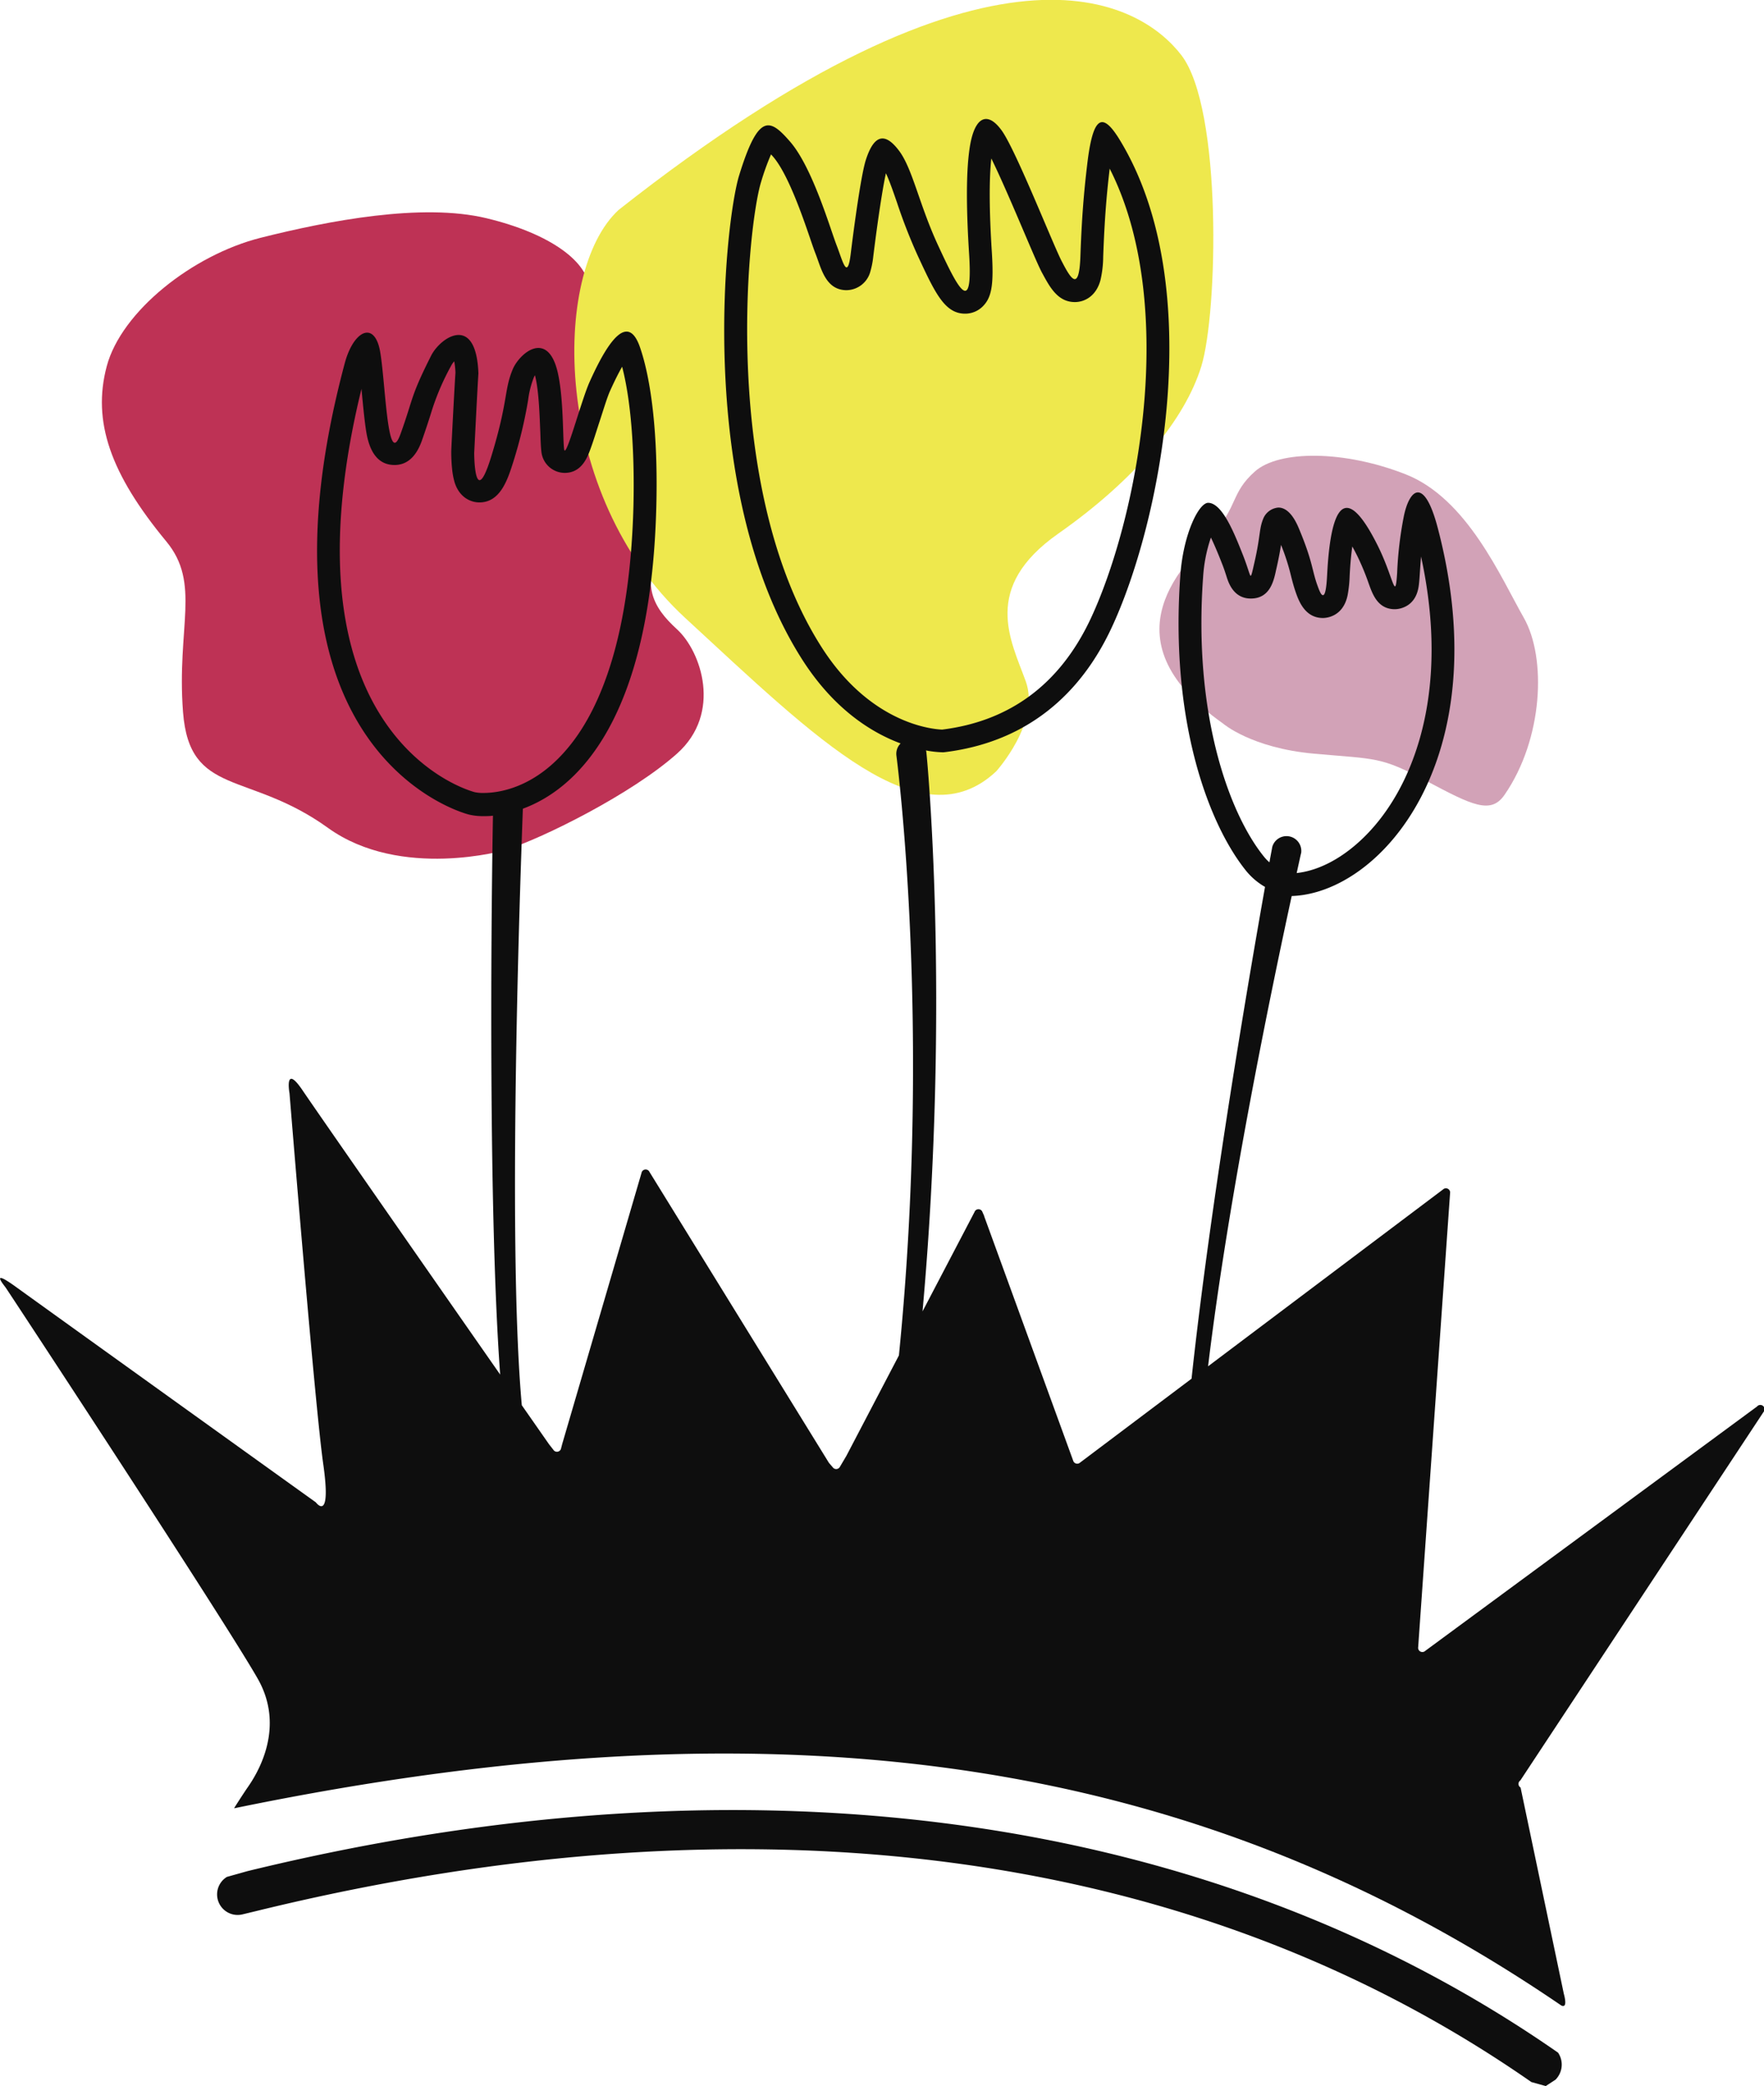 <svg xmlns="http://www.w3.org/2000/svg" viewBox="0 0 418.28 494.59"><defs><style>.cls-1{fill:#be3255;}.cls-2{fill:#eee84d;}.cls-3{fill:#d2a2b7;}.cls-4{fill:#0e0e0e;}</style></defs><title>favicon_icon_logo_b_bonnar</title><g id="Layer_2" data-name="Layer 2"><g id="Layer_1-2" data-name="Layer 1"><path class="cls-1" d="M119.94,201.51s-24.88,7.23-42.19-5.24c-18.86-13.59-32.8-7.29-34.35-27.43s4.32-30.51-4-40.51c-13.23-16-17.56-28.41-14.1-41.46S45.7,60.43,61.83,56.37s38.23-8.29,53.48-4.64,24.42,10.47,24.42,17.09-1.65,19.45,5.73,26.43,18.79,19.5,12.32,31.29-3,17.4,2.75,22.66,10.75,19.91,0,29.48S128.79,198.69,119.94,201.51Z"/><path class="cls-2" d="M236.22,182.88s10.53-11.64,7-21.37-10.56-22.17,7.73-35,30-27,33.91-39.67,5-61.06-4.72-73.74-44-33.83-133.44,36.66c-16.1,14.8-15.82,67.61,15.72,96.7S218.21,199.77,236.22,182.88Z"/><path class="cls-3" d="M290,171.54s6.7,5.81,21.57,7.15,15.72.64,26.63,6.45,15.31,8,18.55,3.32c9.17-13.27,10-32.48,4.57-42s-13.41-28.26-28-34-30-5.76-35.73-.7-4.07,8.3-9.9,14.71S260.9,151,290,171.54Z"/><path class="cls-4" d="M360.51,422.12l57.68-87.38a1,1,0,0,0-1.57-1.26l-78.68,57.94a1,1,0,0,1-1.66-.91l7.56-107.59a1,1,0,0,0-1.67-.91l-55.71,41.93c4.91-40.84,15.26-90.46,19.83-111.5,21.08-.66,49-32.51,34.63-87.27-1.6-6.1-3.27-8.42-4.71-8.42s-2.69,2.44-3.35,5.74a87.67,87.67,0,0,0-1.57,13.38c-.15,2.22-.28,3.15-.51,3.15-.5,0-1.47-4.33-4-9.47-3.27-6.59-5.67-9.13-7.43-9.13-3.17,0-4.27,8.24-4.66,15.87-.18,3.59-.53,4.82-1,4.82s-.91-1.21-1.38-2.53c-1.25-3.56-1.06-5.54-4.37-13.41-1.55-3.68-3.3-4.83-4.81-4.83a4.25,4.25,0,0,0-3.5,2.42c-1.13,2.64-.68,4-2.14,10.42-.53,2.32-.73,3.33-.94,3.33s-.62-1.85-1.8-4.85c-2.07-5.24-4.9-12.37-8.25-12.45h0c-2.26,0-5.9,7.41-6.61,17.06-2.56,34.88,6.79,59.33,15.62,70.24a16.24,16.24,0,0,0,4.45,3.77c-3.78,21.29-12.86,74.33-17.42,116.6l-26.46,19.91a1,1,0,0,1-1.61-.48l-21.12-58,0-.06-.39-.88a1,1,0,0,0-1.89,0l-12.32,23.55c6.67-74.06,1-132,.9-132.65a3.43,3.43,0,0,0-.08-.35,23.71,23.71,0,0,0,4.07.45h.08c24.17-2.85,34.87-19,39.68-29.15,11.81-24.93,23.14-81.3,2.22-115.88-1.72-2.85-3.12-4.38-4.26-4.38-1.62,0-2.73,3.08-3.54,9.85s-1.31,12.73-1.63,21.85c-.14,4.1-.65,5.52-1.34,5.52-.84,0-2-2.13-3-4.06-1.91-3.5-10.9-26.42-14.32-31.17-1.35-1.87-2.61-2.74-3.71-2.74-1.7,0-3,2.07-3.71,5.78-.65,3.49-1.32,10.45-.32,26.14.41,6.37,0,8.81-.94,8.81-1.36,0-3.83-5.19-6.45-10.85-4.41-9.54-6-18-9.15-22.26-1.43-1.93-2.77-3-4-3-1.49,0-2.81,1.57-3.94,5.08s-2.78,15.66-3.58,22.21c-.29,2.37-.61,3.27-1,3.27-.64,0-1.41-2.81-2.38-5.31-1.51-3.91-5.72-18.42-11-24.49-2-2.3-3.62-3.87-5.17-3.87-2.19,0-4.23,3.15-6.91,11.85-3.41,11.07-10.46,75.11,15,114.88,7.62,11.89,16.57,17.32,23.28,19.81a3.48,3.48,0,0,0-1,2.82c.08.68,8.43,64,.6,142.28l-12.45,23.8-1.53,2.59a1,1,0,0,1-1.7.14l-.86-1-.09-.12L154,277.85a1,1,0,0,0-1.89.26l-18.8,64.25-.26,1a1,1,0,0,1-1.83.38l-1.05-1.34,0,0-6.44-9.23c-3.65-40.3,0-134.11.25-141.43,12.9-4.75,30.32-21.16,31.64-71.47.46-17.59-1.27-30.48-3.89-38-.91-2.6-2-3.65-3.16-3.65-2.95,0-6.4,6.67-8.76,11.92-1.84,4.08-5.08,16.28-5.89,16.28-.08,0-.13-.11-.16-.35-.33-2.64-.11-12.14-1.52-18.21-1-4.28-2.76-5.76-4.58-5.76-2.46,0-5,2.7-6,4.86-2.19,5.11-1.08,7.51-5.14,20.77-1.31,4.27-2.2,5.71-2.8,5.71-1.27,0-1.28-6.43-1.28-6.43s.77-15.56,1-18.87c-.25-6.87-2.34-9.12-4.69-9.12-2.53,0-5.35,2.6-6.52,4.9-5,9.92-4.13,9.88-7.25,18.55-.53,1.47-1,2.11-1.37,2.11-1.91,0-2.38-15.14-3.45-21.48-.54-3.21-1.75-4.63-3.11-4.63-1.89,0-4.09,2.73-5.3,7.24-23.37,87.47,22.65,105.17,29.37,107a14.32,14.32,0,0,0,3.6.39c.67,0,1.4,0,2.17-.11-.28,14.61-1.32,91,1.71,132.51-16.1-23.09-43.69-62.69-46.82-67.34-4.27-6.34-3.23.08-3.13.67v0c.16,1.93,6,73.91,8,87.91,1.85,13-1.15,9.79-1.68,9.15a1,1,0,0,0-.19-.18c-3-2.13-64.09-46-70.84-50.88-6.53-4.74-3-.53-2.63,0l.07.1C2.86,307.51,53,383.78,61.11,398c6.35,11.14.55,21.63-2.44,25.85-.52.74-3.24,4.9-3.14,4.88,133.11-27.43,229.81-11.17,314.66,46.74a.8.8,0,0,0,.48.13c1,0,.15-2.86.15-2.86l-10.26-48.93A1,1,0,0,1,360.51,422.12Zm-60.79-219c-8.17-10.08-16.85-33.53-14.43-66.45a35.8,35.8,0,0,1,1.84-9.22c1.06,2.18,2.11,4.84,2.64,6.19s.81,2.25,1.07,3.06c.45,1.42,1.65,5.21,5.75,5.21,4.51,0,5.43-4.09,6-6.79l.17-.74c.5-2.22.79-3.88,1-5.19a51.32,51.32,0,0,1,2.36,7.33c.3,1.18.61,2.41,1.11,3.86.7,2,2.16,6.14,6.46,6.14.78,0,4.75-.26,5.84-5.32a29.79,29.79,0,0,0,.5-4.63c.15-3,.38-5.28.63-7,.38.68.79,1.47,1.24,2.37a59.35,59.35,0,0,1,2.68,6.5c.91,2.52,2.15,6,6.17,6,.49,0,4.8-.15,5.62-5.29.11-.67.19-1.53.28-2.9.11-1.69.21-3.09.31-4.3,2.74,12.61,3.23,24.46,1.45,35.29-1.7,10.36-5.5,19.61-11,26.75-5.8,7.52-13.12,12.26-19.94,13,.65-2.94,1-4.61,1.06-4.73a3.51,3.51,0,0,0-6.86-1.43c0,.1-.26,1.37-.66,3.62A10,10,0,0,1,299.71,203.11ZM194.89,153.56c-24.19-37.73-17.66-99.91-14.43-110.39a57.2,57.2,0,0,1,2.37-6.57l.48.54c3.57,4.12,7.1,14.46,8.8,19.43.5,1.47.9,2.63,1.23,3.48.23.58.45,1.22.67,1.83,1.09,3.08,2.46,6.92,6.74,6.92a5.94,5.94,0,0,0,5.66-4.54,20.22,20.22,0,0,0,.66-3.46c1.07-8.66,2.22-16.23,3-19.72.85,1.81,1.69,4.24,2.62,6.93a128.68,128.68,0,0,0,4.81,12.36c4.17,9,6.47,14,11.35,14a5.9,5.9,0,0,0,4.34-1.89c2-2.11,2.46-5.19,2-12.65-.63-9.78-.67-17.25-.13-22.26,2.29,4.63,5.56,12.31,7.74,17.42,2.26,5.3,3.57,8.36,4.33,9.76l.15.27c1.68,3.09,3.58,6.6,7.59,6.6,2.27,0,5.06-1.37,6.08-5.23a25.47,25.47,0,0,0,.64-5.49c.33-9.25.83-14.93,1.54-20.92C272,57.47,272.61,79,271.39,94.49c-1.76,22.32-7.8,41.72-12.88,52.43-7.25,15.3-19.06,24.07-35.1,26.06C221.36,172.91,206.57,171.78,194.89,153.56Zm-82.36,34.25c-1.38-.38-13.79-4.12-22.77-19-4.93-8.16-7.91-18.21-8.86-29.9-1.09-13.49.53-29.2,4.82-46.74v.1c.31,3.26.62,6.62,1,9.27s1.38,8.71,6.83,8.71c2.92,0,5.09-1.91,6.45-5.68,1-2.84,1.64-4.82,2.14-6.41A58.92,58.92,0,0,1,107,86.67a4.48,4.48,0,0,1,.71-1,18.94,18.94,0,0,1,.29,2.68c-.26,3.86-1,18.06-1,18.68v.27c0,.19,0,1.93.19,3.75a17.45,17.45,0,0,0,.58,3.21c1.07,3.58,3.75,4.86,5.91,4.86,5,0,6.72-5.5,8-9.52a106.32,106.32,0,0,0,3.55-14.76,21.75,21.75,0,0,1,1.4-5.47,2.64,2.64,0,0,1,.22-.4l.1.41c.86,3.68,1,9.34,1.17,13.08.07,2,.12,3.53.25,4.58a5.6,5.6,0,0,0,5.51,5.08c4.09,0,5.43-3.72,6.23-5.94.55-1.52,1.17-3.49,1.84-5.57,1-3,2-6.41,2.74-8,1.13-2.51,2.07-4.33,2.83-5.66,2.06,7.89,3,19.67,2.68,33.06-.38,14.43-2.15,26.9-5.27,37.07-2.56,8.34-6,15.16-10.3,20.28C126.61,187,118,188,114.72,188A9,9,0,0,1,112.53,187.81Z"/><path class="cls-4" d="M363.12,493.64C283.52,438.23,179,424.19,60.95,453.05l-3.4.82A4.87,4.87,0,0,1,53.8,445h0l4.88-1.37C179,414.28,288,430,369.45,486.67h0a5.07,5.07,0,0,1-.61,6.41l-2.32,1.51Z"/></g></g></svg>